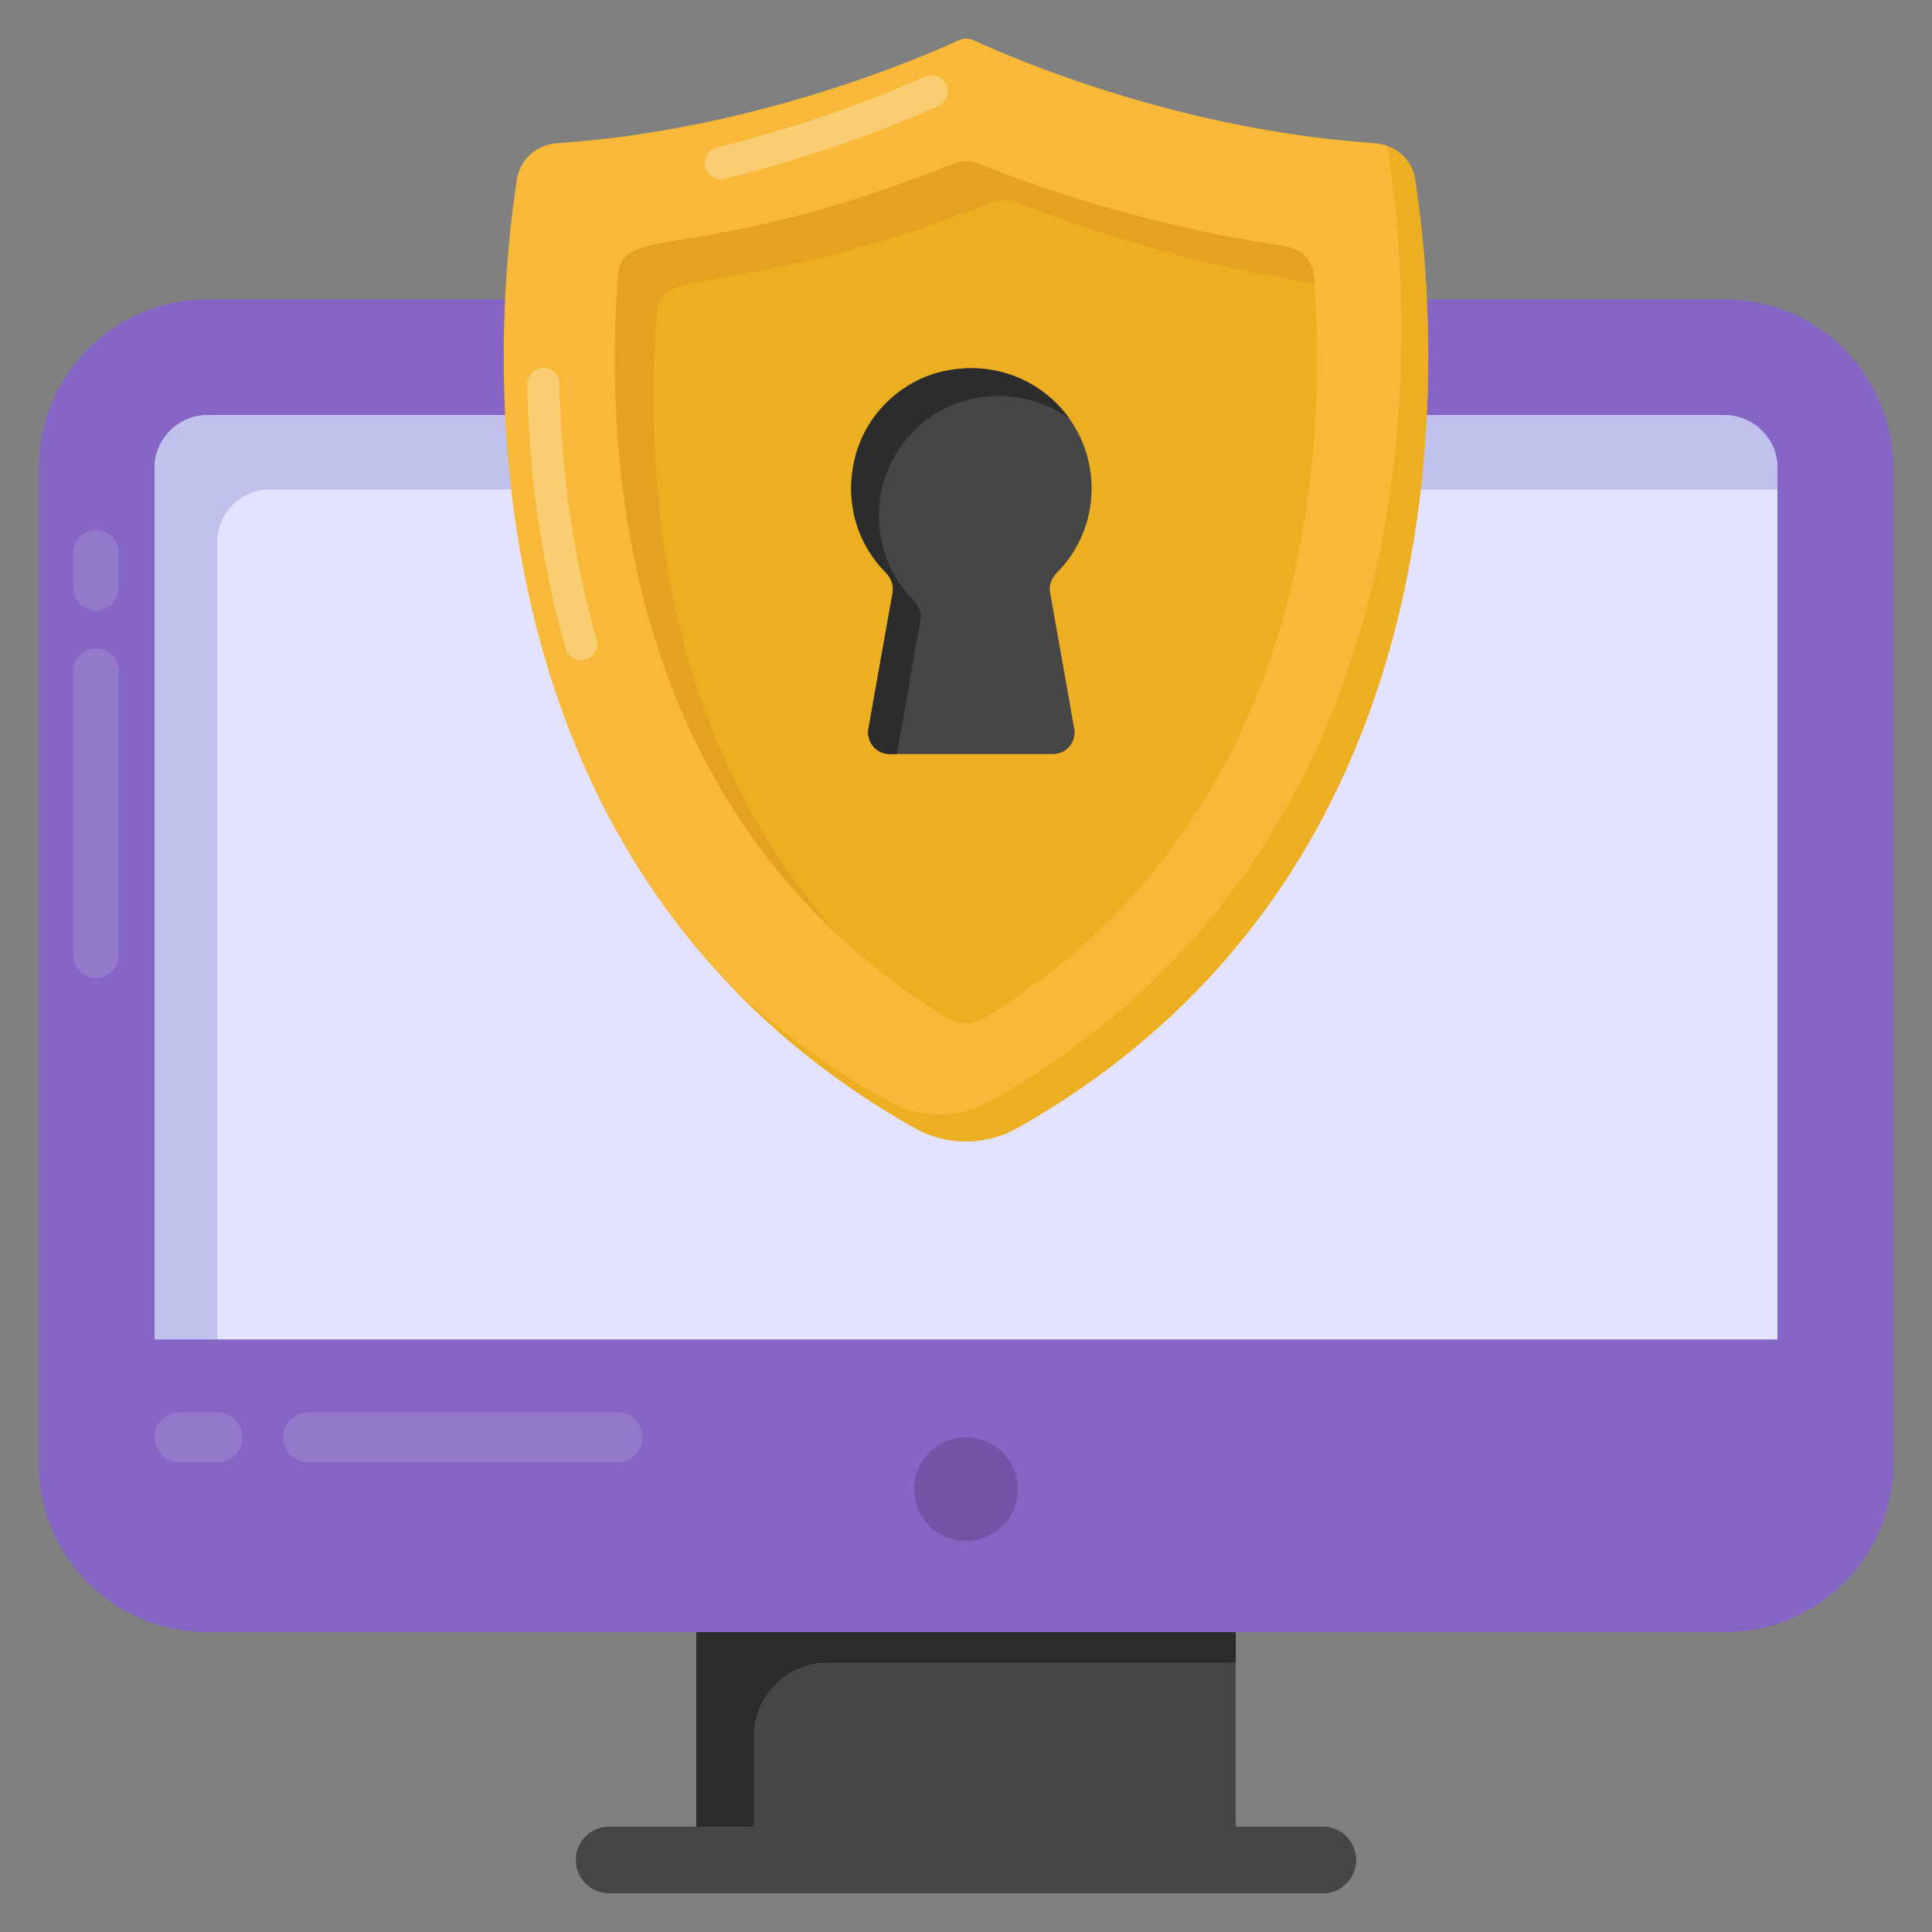 <svg width="130" height="130" viewBox="0 0 130 130" fill="none" xmlns="http://www.w3.org/2000/svg">
<rect x="0" y="0" width="130" height="130" fill="#808080" stroke="none"/>
<path d="M46.844 105.329H83.153V127.39H46.844V105.329Z" fill="#474646"/>
<path d="M83.149 105.34V111.866H55.695C52.951 111.866 50.726 114.091 50.726 116.834V127.388H46.853V105.34H83.149Z" fill="#2D2C2C"/>
<path d="M127.401 31.5V98.476C127.401 104.742 122.33 109.812 116.065 109.812H13.937C7.671 109.812 2.601 104.742 2.601 98.476V31.5C2.601 25.234 7.671 20.138 13.963 20.138H116.039C122.305 20.138 127.401 25.234 127.401 31.5Z" fill="#8566C5"/>
<path d="M119.601 31.5V93.172H10.401V31.5C10.401 29.55 11.987 27.938 13.963 27.938H116.039C118.015 27.938 119.601 29.55 119.601 31.5Z" fill="#E3E2FF"/>
<path d="M119.601 31.5V32.93H18.175C16.225 32.93 14.613 34.516 14.613 36.492V93.172H10.401V31.5C10.401 29.55 11.987 27.938 13.963 27.938H116.039C118.015 27.938 119.601 29.55 119.601 31.5Z" fill="#C1C1EE"/>
<path d="M2.599 90.13V98.466C2.599 104.737 7.664 109.82 13.935 109.82C37.665 109.82 92.333 109.82 116.063 109.819C122.334 109.819 127.399 104.736 127.399 98.465V90.13H2.599Z" fill="#8566C5"/>
<path d="M89.009 127.4H40.989C39.748 127.4 38.743 126.395 38.743 125.155C38.743 123.915 39.748 122.909 40.989 122.909H89.009C90.249 122.909 91.255 123.915 91.255 125.155C91.255 126.395 90.249 127.4 89.009 127.4Z" fill="#474646"/>
<path d="M65 103.698C66.93 103.698 68.494 102.134 68.494 100.204C68.494 98.274 66.93 96.71 65 96.71C63.07 96.71 61.505 98.274 61.505 100.204C61.505 102.134 63.07 103.698 65 103.698Z" fill="#7553A9"/>
<path d="M61.562 75.915C29.971 58.082 33.297 21.629 34.779 12.075C34.992 10.704 36.129 9.722 37.513 9.63C50.677 8.757 61.91 3.904 64.463 2.729C64.837 2.557 65.177 2.557 65.551 2.729C68.103 3.905 79.322 8.757 92.484 9.63C93.868 9.722 95.005 10.704 95.217 12.075C96.699 21.629 100.025 58.082 68.435 75.915C66.333 77.102 63.663 77.102 61.562 75.915Z" fill="#F8B838"/>
<path d="M63.816 68.535C42.032 55.255 40.645 31.098 41.589 18.583C41.868 14.881 46.719 17.967 64.195 11.003C64.728 10.791 65.285 10.791 65.818 11.003C70.249 12.771 77.715 15.314 86.476 16.547C87.521 16.695 88.328 17.53 88.407 18.583C89.35 31.098 87.963 55.258 66.183 68.535C65.469 68.97 64.529 68.97 63.816 68.535Z" fill="#EBAF21"/>
<path d="M88.445 19.043C79.957 17.772 72.71 15.318 68.408 13.586C67.859 13.384 67.311 13.384 66.791 13.586C49.378 20.483 44.383 17.481 44.183 21.179C43.404 31.429 44.183 49.561 56.57 63.074C41.7 49.417 40.748 29.552 41.585 18.581C41.891 14.913 46.618 17.977 64.192 11.016C64.741 10.785 65.289 10.785 65.809 11.016C70.255 12.777 77.705 15.318 86.482 16.56C87.522 16.704 88.33 17.541 88.417 18.581C88.417 18.725 88.445 18.869 88.445 19.043Z" fill="#E4A220"/>
<g opacity="0.3">
<path d="M47.458 11.234C47.314 10.652 47.669 10.065 48.252 9.922C55.063 8.24 60.297 6.028 62.231 5.156C62.775 4.907 63.419 5.152 63.665 5.698C63.912 6.243 63.669 6.886 63.123 7.132C60.653 8.247 55.505 10.364 48.77 12.027C48.181 12.171 47.6 11.81 47.458 11.234Z" fill="white"/>
</g>
<g opacity="0.3">
<path d="M38.057 43.631C36.474 38.11 35.605 32.127 35.473 25.85C35.46 25.252 35.936 24.756 36.535 24.744C37.151 24.728 37.629 25.206 37.642 25.806C37.769 31.895 38.611 37.692 40.142 43.034C40.307 43.61 39.974 44.211 39.398 44.375C38.824 44.54 38.221 44.208 38.057 43.631Z" fill="white"/>
</g>
<path d="M68.435 75.905C66.331 77.098 63.663 77.098 61.559 75.905C56.548 73.085 52.405 69.766 49.021 66.187C52.058 69.094 55.594 71.762 59.758 74.104C61.862 75.297 64.53 75.297 66.634 74.104C98.217 56.274 94.898 19.833 93.423 10.267C93.401 10.115 93.358 9.963 93.293 9.811C94.291 10.137 95.05 10.983 95.224 12.067C96.698 21.633 100.017 58.074 68.435 75.905Z" fill="#EBAF21"/>
<path d="M70.673 39.942L72.269 48.959C72.48 49.868 71.79 50.737 70.856 50.737H59.869C58.935 50.737 58.244 49.868 58.455 48.959L60.05 39.949C60.17 39.432 59.98 38.911 59.606 38.535C57.729 36.647 56.791 33.837 57.521 30.834C58.227 27.932 60.612 25.594 63.532 24.967C68.822 23.832 73.451 27.79 73.451 32.871C73.451 35.086 72.561 37.087 71.114 38.54C70.742 38.913 70.554 39.429 70.673 39.942Z" fill="#474646"/>
<path d="M71.947 28.159C70.175 26.895 67.856 26.311 65.406 26.839C62.483 27.461 60.108 29.799 59.391 32.702C58.656 35.7 59.599 38.528 61.484 40.413C61.861 40.79 62.05 41.299 61.918 41.827L60.353 50.744H59.863C58.939 50.744 58.241 49.877 58.449 48.953L60.051 39.941C60.164 39.432 59.976 38.905 59.599 38.528C57.732 36.642 56.79 33.833 57.525 30.836C58.223 27.932 60.617 25.595 63.539 24.973C66.989 24.237 70.156 25.651 71.947 28.159Z" fill="#2D2C2C"/>
<g opacity="0.4">
<g opacity="0.3">
<path d="M12.076 95.036H14.632C15.557 95.036 16.307 95.787 16.307 96.712C16.307 97.636 15.557 98.387 14.632 98.387H12.076C11.151 98.387 10.401 97.636 10.401 96.712C10.401 95.787 11.151 95.036 12.076 95.036Z" fill="white"/>
</g>
<g opacity="0.3">
<path d="M20.738 95.036H41.566C42.491 95.036 43.241 95.787 43.241 96.712C43.241 97.636 42.491 98.387 41.566 98.387H20.738C19.814 98.387 19.063 97.636 19.063 96.712C19.063 95.787 19.814 95.036 20.738 95.036Z" fill="white"/>
</g>
</g>
<g opacity="0.4">
<g opacity="0.3">
<path d="M7.991 37.211V39.556C7.991 40.404 7.303 41.092 6.454 41.092C5.606 41.092 4.917 40.404 4.917 39.556V37.211C4.917 36.363 5.606 35.674 6.454 35.674C7.303 35.674 7.991 36.363 7.991 37.211Z" fill="white"/>
</g>
<g opacity="0.3">
<path d="M7.991 45.157V64.264C7.991 65.112 7.303 65.801 6.454 65.801C5.606 65.801 4.917 65.112 4.917 64.264V45.157C4.917 44.309 5.606 43.621 6.454 43.621C7.303 43.621 7.991 44.309 7.991 45.157Z" fill="white"/>
</g>
</g>
</svg>
